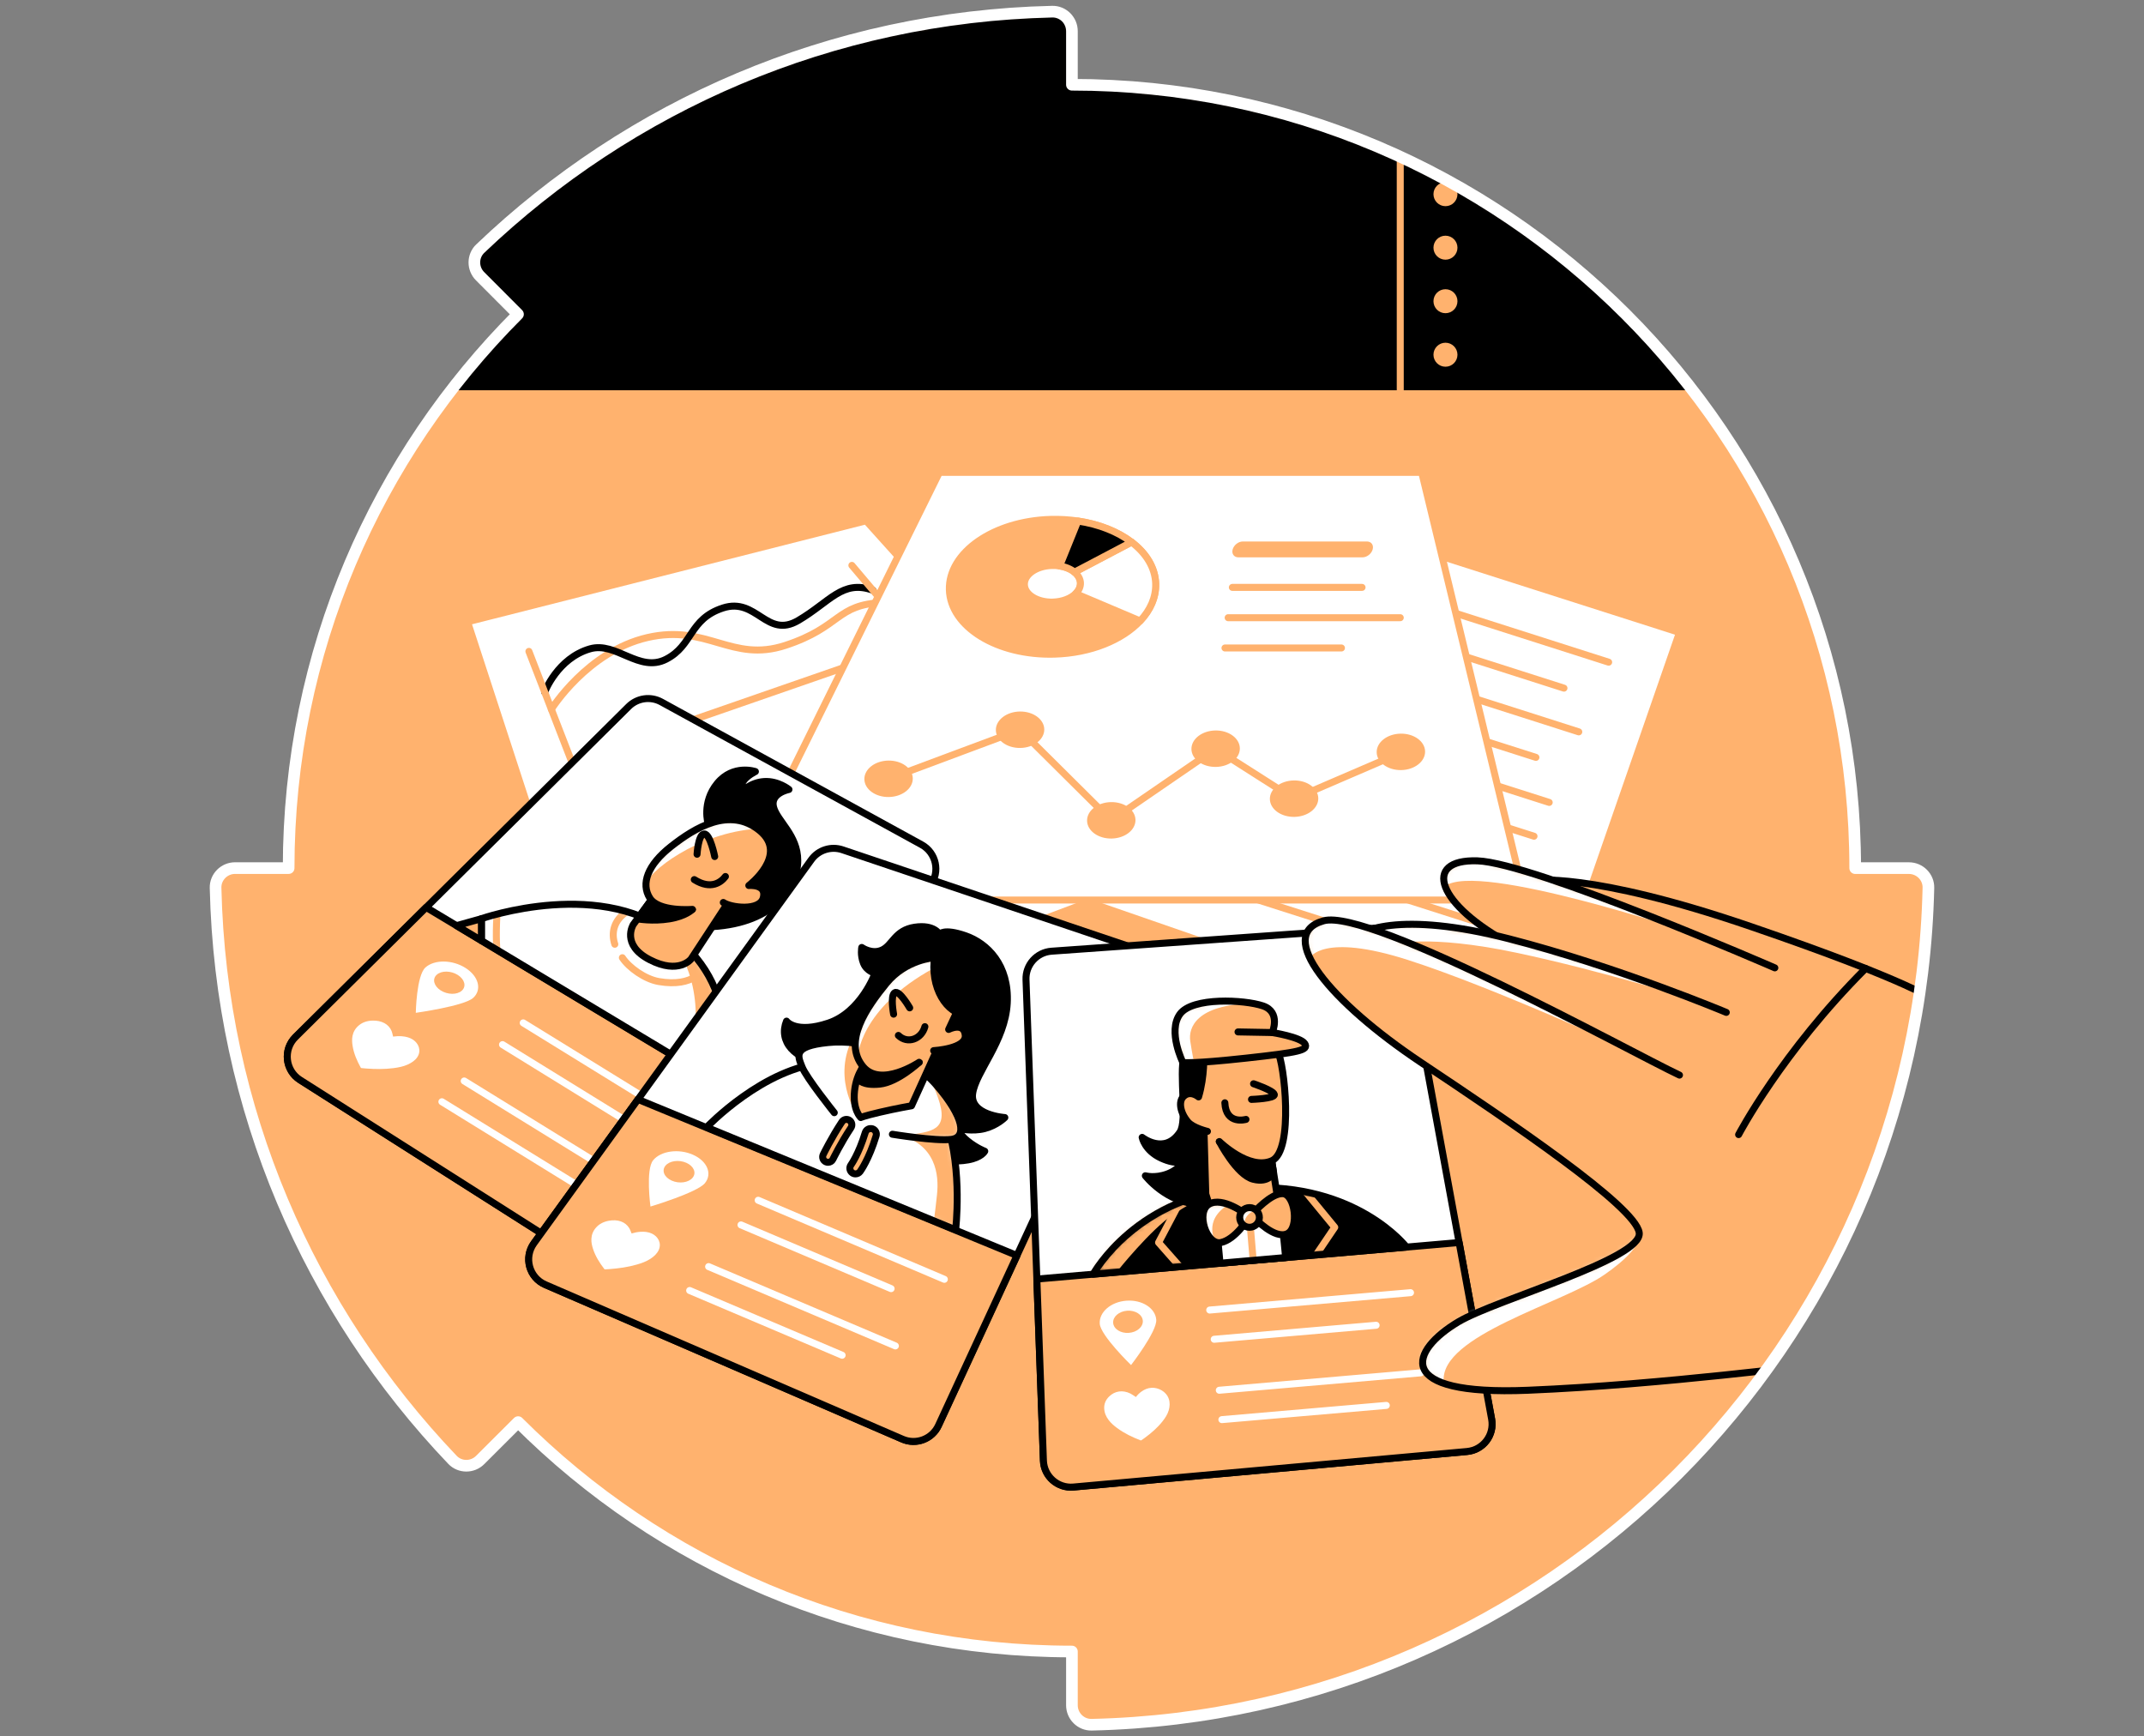 <svg width="368" height="298" viewBox="0 0 368 298" fill="none" xmlns="http://www.w3.org/2000/svg">
<rect x="0" y="0" width="368" height="298" fill="#808080" stroke="none"/>
<path d="M88.934 244.066C113.261 268.393 146.868 283.433 183.987 283.433V292.657C183.987 294.513 185.514 296.04 187.37 295.999C265.878 294.228 329.221 230.9 330.996 152.374C331.04 150.514 329.513 148.987 327.653 148.987H318.429C318.429 74.738 258.236 14.545 183.987 14.545V5.347C183.987 3.483 182.464 1.957 180.604 2.001C142.565 2.862 108.082 18.172 82.435 42.662C81.089 43.941 81.089 46.096 82.401 47.409L88.908 53.931C64.589 78.258 49.542 111.864 49.542 148.983H40.343C38.487 148.983 36.957 150.51 37.001 152.37C37.859 190.406 53.176 224.893 77.662 250.536C78.941 251.882 81.093 251.882 82.409 250.569L88.931 244.062L88.934 244.066Z" fill="#FFB26E"/>
<mask id="mask0_8684_4275" style="mask-type:luminance" maskUnits="userSpaceOnUse" x="37" y="2" width="294" height="294">
<path d="M88.934 244.066C113.261 268.393 146.868 283.433 183.987 283.433V292.657C183.987 294.513 185.514 296.04 187.37 295.999C265.878 294.228 329.221 230.9 330.996 152.374C331.04 150.514 329.513 148.987 327.653 148.987H318.429C318.429 74.738 258.236 14.545 183.987 14.545V5.347C183.987 3.483 182.464 1.957 180.604 2.001C142.565 2.862 108.082 18.172 82.435 42.662C81.089 43.941 81.089 46.096 82.401 47.409L88.908 53.931C64.589 78.258 49.542 111.864 49.542 148.983H40.343C38.487 148.983 36.957 150.51 37.001 152.37C37.859 190.406 53.176 224.893 77.662 250.536C78.941 251.882 81.093 251.882 82.409 250.569L88.931 244.062L88.934 244.066Z" fill="white"/>
</mask>
<g mask="url(#mask0_8684_4275)">
<path d="M222.16 87.416L288.268 108.541L263.039 181.234L169.028 148.674L222.16 87.416Z" fill="white" stroke="#FFB26E" stroke-width="1.2" stroke-linecap="round" stroke-linejoin="round"/>
<path d="M234.257 152.086L257.519 159.521" stroke="#FFB26E" stroke-width="1.2" stroke-linecap="round" stroke-linejoin="round"/>
<path d="M263.039 151.135C263.039 151.135 272.648 149.464 300.557 159.029C328.467 168.593 332.268 171.806 332.268 171.806" fill="#FFB26E"/>
<path d="M263.039 151.135C263.039 151.135 272.648 149.464 300.557 159.029C328.467 168.593 332.268 171.806 332.268 171.806" stroke="black" stroke-width="1.2" stroke-linecap="round" stroke-linejoin="round"/>
<path d="M208.562 152.086L250.328 165.433" stroke="#FFB26E" stroke-width="1.2" stroke-linecap="round" stroke-linejoin="round"/>
<path d="M73.599 66.372H292.597C292.597 66.372 290.697 53.144 256.018 33.021C221.339 12.897 183.998 12.42 183.998 12.42V-2.779C183.998 -2.779 159.109 -6.579 122.053 10.997C85.001 28.573 79.3 43.08 79.3 43.08L73.599 66.372Z" fill="black" stroke="black" stroke-width="1.2" stroke-linecap="round" stroke-linejoin="round"/>
<path d="M240.342 20.973V70.381" stroke="#FFB26E" stroke-width="1.2" stroke-linecap="round" stroke-linejoin="round"/>
<path d="M248.102 62.937C249.24 62.937 250.162 62.015 250.162 60.878C250.162 59.74 249.24 58.818 248.102 58.818C246.965 58.818 246.043 59.74 246.043 60.878C246.043 62.015 246.965 62.937 248.102 62.937Z" fill="#FFB26E"/>
<path d="M248.102 53.753C249.24 53.753 250.162 52.831 250.162 51.694C250.162 50.557 249.24 49.635 248.102 49.635C246.965 49.635 246.043 50.557 246.043 51.694C246.043 52.831 246.965 53.753 248.102 53.753Z" fill="#FFB26E"/>
<path d="M248.102 44.568C249.24 44.568 250.162 43.646 250.162 42.508C250.162 41.371 249.24 40.449 248.102 40.449C246.965 40.449 246.043 41.371 246.043 42.508C246.043 43.646 246.965 44.568 248.102 44.568Z" fill="#FFB26E"/>
<path d="M248.102 35.384C249.24 35.384 250.162 34.462 250.162 33.325C250.162 32.188 249.24 31.266 248.102 31.266C246.965 31.266 246.043 32.188 246.043 33.325C246.043 34.462 246.965 35.384 248.102 35.384Z" fill="#FFB26E"/>
<path d="M80.25 106.718L148.658 89.379L202.34 149.002L105.904 185.341L80.25 106.718Z" fill="white" stroke="#FFB26E" stroke-width="1.2" stroke-linecap="round" stroke-linejoin="round"/>
<path d="M94.636 121.725C94.636 121.725 100.839 111.788 111.132 109.414C121.425 107.041 125.57 113.788 134.805 110.76C144.465 107.591 143.415 103.732 151.608 103.406" stroke="#FFB26E" stroke-width="1.2" stroke-linecap="round" stroke-linejoin="round"/>
<path d="M93.489 118.772C93.489 118.772 95.689 112.956 101.272 111.352C105.764 110.062 109.705 115.507 114.337 113.134C118.97 110.76 118.256 106.246 124.075 104.346C129.895 102.445 131.558 109.692 137.019 106.483C142.483 103.277 144.576 99.436 149.826 101.296" stroke="black" stroke-width="1.2" stroke-linecap="round" stroke-linejoin="round"/>
<path d="M90.783 111.788L98.137 130.758L157.368 110.221L146.218 97.029" stroke="#FFB26E" stroke-width="1.2" stroke-linecap="round" stroke-linejoin="round"/>
<path d="M161.247 81.068H244.025L261.782 154.463H124.967L161.247 81.068Z" fill="white" stroke="#FFB26E" stroke-width="1.2" stroke-linecap="round" stroke-linejoin="round"/>
<path d="M249.966 105.289L276.112 113.645" stroke="#FFB26E" stroke-width="1.2" stroke-linecap="round" stroke-linejoin="round"/>
<path d="M251.804 112.783L268.441 118.1" stroke="#FFB26E" stroke-width="1.2" stroke-linecap="round" stroke-linejoin="round"/>
<path d="M253.585 120.043L270.984 125.603" stroke="#FFB26E" stroke-width="1.2" stroke-linecap="round" stroke-linejoin="round"/>
<path d="M255.375 127.346L263.627 129.982" stroke="#FFB26E" stroke-width="1.2" stroke-linecap="round" stroke-linejoin="round"/>
<path d="M257.238 134.943L265.908 137.712" stroke="#FFB26E" stroke-width="1.2" stroke-linecap="round" stroke-linejoin="round"/>
<path d="M259.005 142.141L263.301 143.512" stroke="#FFB26E" stroke-width="1.2" stroke-linecap="round" stroke-linejoin="round"/>
<path d="M233.869 95.651H212.558C211.808 95.651 211.364 95.041 211.575 94.29C211.786 93.54 212.558 92.93 213.313 92.93H234.623C235.373 92.93 235.817 93.54 235.606 94.29C235.399 95.041 234.623 95.651 233.869 95.651Z" fill="#FFB26E"/>
<path d="M211.523 100.807H233.784" stroke="#FFB26E" stroke-width="1.2" stroke-linecap="round" stroke-linejoin="round"/>
<path d="M210.803 106.01H240.343" stroke="#FFB26E" stroke-width="1.2" stroke-linecap="round" stroke-linejoin="round"/>
<path d="M210.259 111.207H230.249" stroke="#FFB26E" stroke-width="1.2" stroke-linecap="round" stroke-linejoin="round"/>
<path d="M152.574 136.784C154.869 136.741 156.703 135.307 156.671 133.579C156.639 131.852 154.752 130.487 152.458 130.53C150.163 130.573 148.329 132.008 148.361 133.735C148.393 135.462 150.28 136.827 152.574 136.784Z" fill="#FFB26E"/>
<path d="M175.144 128.364C177.438 128.321 179.272 126.887 179.24 125.16C179.208 123.432 177.322 122.067 175.027 122.11C172.732 122.153 170.898 123.588 170.93 125.315C170.963 127.042 172.849 128.407 175.144 128.364Z" fill="#FFB26E"/>
<path d="M190.8 143.911C193.095 143.868 194.929 142.433 194.896 140.706C194.864 138.979 192.978 137.614 190.683 137.657C188.388 137.7 186.554 139.134 186.587 140.862C186.619 142.589 188.505 143.954 190.8 143.911Z" fill="#FFB26E"/>
<path d="M208.713 131.618C211.008 131.575 212.842 130.141 212.809 128.413C212.777 126.686 210.891 125.321 208.596 125.364C206.302 125.407 204.468 126.842 204.5 128.569C204.532 130.296 206.418 131.661 208.713 131.618Z" fill="#FFB26E"/>
<path d="M222.176 140.194C224.471 140.152 226.305 138.717 226.272 136.99C226.24 135.262 224.354 133.897 222.059 133.94C219.764 133.983 217.93 135.418 217.963 137.145C217.995 138.872 219.881 140.237 222.176 140.194Z" fill="#FFB26E"/>
<path d="M240.509 132.163C242.804 132.12 244.638 130.685 244.605 128.958C244.573 127.231 242.687 125.866 240.392 125.909C238.097 125.952 236.263 127.386 236.296 129.114C236.328 130.841 238.214 132.206 240.509 132.163Z" fill="#FFB26E"/>
<path d="M152.506 133.668L175.077 125.25L190.73 140.796L208.643 128.507L222.108 137.084L240.756 129.051" stroke="#FFB26E" stroke-width="1.2" stroke-linecap="round" stroke-linejoin="round"/>
<path d="M194.224 93.04C191.869 91.247 188.657 89.957 185.004 89.413C183.506 89.191 181.935 89.095 180.32 89.139C170.541 89.424 162.766 94.826 162.95 101.214C163.135 107.595 171.214 112.546 180.992 112.265C187.218 112.084 192.631 109.825 195.7 106.56C197.452 104.701 198.435 102.512 198.369 100.186C198.288 97.432 196.746 94.951 194.228 93.036L194.224 93.04ZM180.73 103.333C178.075 103.41 175.879 102.065 175.828 100.327C175.776 98.589 177.891 97.125 180.545 97.048C181.007 97.033 181.455 97.066 181.876 97.133C182.904 97.288 183.799 97.669 184.434 98.19C185.052 98.7 185.433 99.336 185.451 100.046C185.47 100.756 185.166 101.351 184.634 101.876C183.787 102.708 182.36 103.281 180.73 103.329V103.333Z" fill="#FFB26E" stroke="#FFB26E" stroke-width="1.2" stroke-linecap="round" stroke-linejoin="round"/>
<path d="M198.362 100.189C198.428 102.511 197.448 104.703 195.692 106.563L184.634 101.879C185.17 101.35 185.473 100.722 185.451 100.049C185.429 99.376 185.052 98.703 184.435 98.193L194.225 93.039C196.742 94.954 198.284 97.435 198.365 100.189H198.362Z" fill="white" stroke="#FFB26E" stroke-width="1.2" stroke-linecap="round" stroke-linejoin="round"/>
<path d="M194.224 93.039L184.434 98.193C183.798 97.672 182.904 97.291 181.876 97.136L185 89.416C188.653 89.96 191.866 91.25 194.221 93.043L194.224 93.039Z" fill="black" stroke="#FFB26E" stroke-width="1.2" stroke-linecap="round" stroke-linejoin="round"/>
<path d="M159.701 151.931L131.019 190.474L110.703 217.773C109.228 219.759 106.47 220.265 104.377 218.938L51.501 185.335C48.943 183.708 48.554 180.126 50.706 177.985L73.148 155.728L107.904 121.256C109.394 119.781 111.672 119.46 113.509 120.469L158.178 144.962C160.692 146.338 161.413 149.628 159.697 151.931H159.701Z" fill="white" stroke="black" stroke-width="1.2" stroke-linecap="round" stroke-linejoin="round"/>
<path d="M131.019 190.478L110.703 217.777C109.228 219.763 106.47 220.269 104.377 218.942L51.501 185.339C48.943 183.712 48.554 180.13 50.706 177.989L73.148 155.732L131.015 190.478H131.019Z" fill="#FFB26E" stroke="black" stroke-width="1.2" stroke-linecap="round" stroke-linejoin="round"/>
<path d="M82.627 157.669C82.627 157.669 103.882 150.175 116.474 161.233C128.944 172.18 122.471 185.342 122.471 185.342L82.627 161.418V157.669Z" fill="white"/>
<mask id="mask1_8684_4275" style="mask-type:luminance" maskUnits="userSpaceOnUse" x="82" y="155" width="43" height="31">
<path d="M82.627 157.669C82.627 157.669 103.882 150.175 116.474 161.233C128.944 172.18 122.471 185.342 122.471 185.342L82.627 161.418V157.669Z" fill="white"/>
</mask>
<g mask="url(#mask1_8684_4275)">
<path d="M85.296 156.887C85.063 161.175 85.296 163.024 85.296 163.024" stroke="#FFB26E" stroke-width="1.2" stroke-linecap="round" stroke-linejoin="round"/>
<path d="M106.824 164.361C107.952 166.073 110.688 168.033 113.058 168.45C119.173 169.519 120.829 166.169 120.829 166.169" stroke="#FFB26E" stroke-width="1.2" stroke-linecap="round" stroke-linejoin="round"/>
<path d="M107.589 156.457C105.371 157.921 104.872 160.043 105.526 162.054" stroke="#FFB26E" stroke-width="1.2" stroke-linecap="round" stroke-linejoin="round"/>
<path d="M117.612 165.349C121.284 173.582 118.263 182.814 118.263 182.814L122.47 185.339C122.47 185.339 124.7 179.028 123.912 174.048C123.125 169.068 119.165 163.951 119.165 163.951L117.612 165.345V165.349Z" fill="#FFB26E"/>
</g>
<path d="M82.627 157.669C82.627 157.669 103.882 150.175 116.474 161.233C128.944 172.18 122.471 185.342 122.471 185.342L82.627 161.418V157.669Z" stroke="black" stroke-width="1.2" stroke-linecap="round" stroke-linejoin="round"/>
<path d="M82.627 157.67L78.36 158.857L82.627 161.419V157.67Z" fill="#FFB26E" stroke="black" stroke-width="1.2" stroke-linecap="round" stroke-linejoin="round"/>
<path d="M121.558 141.417C121.558 141.417 120.386 137.757 123.121 134.433C125.857 131.11 129.658 132.415 129.658 132.415C129.658 132.415 128.172 133.117 127.521 134.156C126.867 135.195 127.255 135.908 127.255 135.908C127.255 135.908 128.771 134.274 131.174 134.126C133.577 133.979 135.418 135.491 135.418 135.491C135.418 135.491 132.154 136.115 132.775 138.519C133.399 140.922 136.93 143.299 136.93 147.695C136.93 152.091 133.1 158.383 122.256 159.034C114.784 159.481 121.558 141.417 121.558 141.417Z" fill="black" stroke="black" stroke-width="1.2" stroke-linecap="round" stroke-linejoin="round"/>
<path d="M113.109 152.641L108.695 158.678C108.695 158.678 106.536 162.142 111.527 164.715C116.514 167.289 118.614 164.597 118.614 164.597L125.798 153.631" fill="#FFB26E"/>
<path d="M113.109 152.641L108.695 158.678C108.695 158.678 106.536 162.142 111.527 164.715C116.514 167.289 118.614 164.597 118.614 164.597L125.798 153.631" stroke="black" stroke-width="1.2" stroke-linecap="round" stroke-linejoin="round"/>
<path d="M111.672 154.607L109.413 157.695C109.413 157.695 112.02 158.168 114.9 157.695C117.78 157.221 118.848 156.064 118.848 156.064L111.668 154.607H111.672Z" fill="black" stroke="black" stroke-width="1.2" stroke-linecap="round" stroke-linejoin="round"/>
<path d="M118.848 156.069C118.848 156.069 113.055 156.553 111.528 154.113C110.001 151.673 111.114 148.467 115.188 145.262C119.262 142.057 125.263 138.374 130.368 142.53C135.474 146.685 128.527 151.972 128.527 151.972C128.527 151.972 131.611 151.676 131.019 154.05C130.428 156.424 125.411 155.773 124.15 154.882" fill="#FFB26E"/>
<mask id="mask2_8684_4275" style="mask-type:luminance" maskUnits="userSpaceOnUse" x="110" y="140" width="23" height="17">
<path d="M118.848 156.069C118.848 156.069 113.055 156.553 111.528 154.113C110.001 151.673 111.114 148.467 115.188 145.262C119.262 142.057 125.263 138.374 130.368 142.53C135.474 146.685 128.527 151.972 128.527 151.972C128.527 151.972 131.611 151.676 131.019 154.05C130.428 156.424 125.411 155.773 124.15 154.882" fill="white"/>
</mask>
<g mask="url(#mask2_8684_4275)">
<path d="M129.984 142.23C119.684 142.866 111.014 149.816 110.874 151.842C110.733 153.869 109.306 147.458 118.194 143.121C127.082 138.788 129.984 142.23 129.984 142.23Z" fill="white"/>
</g>
<path d="M118.848 156.069C118.848 156.069 113.055 156.553 111.528 154.113C110.001 151.673 111.114 148.467 115.188 145.262C119.262 142.057 125.263 138.374 130.368 142.53C135.474 146.685 128.527 151.972 128.527 151.972C128.527 151.972 131.611 151.676 131.019 154.05C130.428 156.424 125.411 155.773 124.15 154.882" stroke="black" stroke-width="1.2" stroke-linecap="round" stroke-linejoin="round"/>
<path d="M122.671 147C122.671 147 121.898 143.081 120.87 143.121C119.842 143.162 119.643 146.604 119.643 146.604" fill="#FFB26E"/>
<path d="M122.671 147C122.671 147 121.898 143.081 120.87 143.121C119.842 143.162 119.643 146.604 119.643 146.604" stroke="black" stroke-width="1.2" stroke-linecap="round" stroke-linejoin="round"/>
<path d="M89.807 175.545L119.354 193.768" stroke="white" stroke-width="1.2" stroke-linecap="round" stroke-linejoin="round"/>
<path d="M86.254 179.277L110.074 193.973" stroke="white" stroke-width="1.2" stroke-linecap="round" stroke-linejoin="round"/>
<path d="M79.68 185.52L109.319 203.805" stroke="white" stroke-width="1.2" stroke-linecap="round" stroke-linejoin="round"/>
<path d="M75.847 189.082L100.044 204.007" stroke="white" stroke-width="1.2" stroke-linecap="round" stroke-linejoin="round"/>
<path d="M67.465 177.899C67.986 177.825 68.489 177.803 68.992 177.843C69.716 177.903 70.371 178.08 70.907 178.442C71.861 179.082 72.356 180.309 71.643 181.404C71.277 181.966 70.692 182.372 69.998 182.69C69.232 183.042 68.397 183.201 67.554 183.311C65.971 183.518 64.407 183.496 62.851 183.378C62.581 183.359 62.311 183.334 62.045 183.304C61.997 183.3 61.941 183.267 61.923 183.234C61.265 182.043 60.733 180.816 60.522 179.503C60.429 178.934 60.392 178.361 60.507 177.781C60.644 177.104 60.98 176.483 61.616 175.958C62.248 175.437 63.032 175.185 63.912 175.156C65.498 175.1 66.725 175.758 67.213 176.945C67.332 177.23 67.376 177.537 67.454 177.832C67.458 177.851 67.461 177.869 67.465 177.899Z" fill="white"/>
<path d="M79.917 166.131C77.658 164.686 74.567 164.645 73.022 166.039C71.476 167.432 71.369 173.821 71.369 173.821C71.369 173.821 79.662 172.66 81.207 171.266C82.753 169.873 82.18 167.573 79.917 166.131ZM75.643 169.976C74.456 169.218 74.153 168.009 74.966 167.281C75.78 166.553 77.399 166.571 78.586 167.329C79.773 168.087 80.076 169.296 79.263 170.024C78.449 170.756 76.83 170.734 75.643 169.976Z" fill="white"/>
<path d="M119.166 150.958C122.057 152.781 123.798 151.376 124.512 150.426Z" fill="#FFB26E"/>
<path d="M119.166 150.958C122.057 152.781 123.798 151.376 124.512 150.426" stroke="black" stroke-width="1.2" stroke-linecap="round" stroke-linejoin="round"/>
<path d="M196.155 168.745L174.556 215.47L161.08 244.636C160.008 246.965 157.269 248.012 154.913 246.995L93.6 220.475C90.824 219.274 89.87 215.817 91.645 213.366L109.506 188.68L139.26 147.546C140.473 145.871 142.635 145.18 144.599 145.838L193.375 162.283C196.04 163.185 197.338 166.198 196.155 168.749V168.745Z" fill="white" stroke="black" stroke-width="1.2" stroke-linecap="round" stroke-linejoin="round"/>
<path d="M251.803 249.107L184.246 255.207C181.547 255.451 179.196 253.377 179.096 250.674L177.968 219.515L176.105 168.129C176.012 165.585 177.957 163.426 180.493 163.245L236.238 159.278C238.645 159.104 240.789 160.768 241.226 163.138L250.446 213.245L256.025 243.543C256.532 246.282 254.576 248.855 251.799 249.107H251.803Z" fill="white" stroke="black" stroke-width="1.2" stroke-linecap="round" stroke-linejoin="round"/>
<path d="M251.803 249.106L184.245 255.206C181.547 255.45 179.195 253.376 179.095 250.674L177.968 219.514L250.446 213.244L256.025 243.542C256.531 246.282 254.576 248.855 251.799 249.106H251.803Z" fill="#FFB26E" stroke="black" stroke-width="1.2" stroke-linecap="round" stroke-linejoin="round"/>
<path d="M174.556 215.469L161.08 244.636C160.008 246.965 157.269 248.011 154.913 246.994L93.6 220.475C90.824 219.273 89.87 215.817 91.645 213.365L109.506 188.68L174.56 215.473L174.556 215.469Z" fill="#FFB26E" stroke="black" stroke-width="1.2" stroke-linecap="round" stroke-linejoin="round"/>
<path d="M187.633 218.679C187.633 218.679 195.212 204.818 214.056 203.868C232.9 202.918 241.411 214.028 241.411 214.028L187.633 218.683V218.679Z" fill="black"/>
<mask id="mask3_8684_4275" style="mask-type:luminance" maskUnits="userSpaceOnUse" x="187" y="203" width="55" height="16">
<path d="M187.633 218.679C187.633 218.679 195.212 204.818 214.056 203.868C232.9 202.918 241.411 214.028 241.411 214.028L187.633 218.683V218.679Z" fill="white"/>
</mask>
<g mask="url(#mask3_8684_4275)">
<path d="M202.518 206.305L198.857 213.244L202.518 217.392" stroke="#FFB26E" stroke-width="1.2" stroke-linecap="round" stroke-linejoin="round"/>
<path d="M224.104 204.553L229.099 210.627L225.853 215.43" stroke="#FFB26E" stroke-width="1.2" stroke-linecap="round" stroke-linejoin="round"/>
<path d="M191.888 218.032C191.888 218.032 197.478 211.029 201.412 208.401C205.345 205.772 207.102 205.343 207.102 205.343L206.617 203.812C206.617 203.812 198.779 204.911 191.892 210.922C185.004 216.934 185.326 218.882 185.326 218.882L191.892 218.032H191.888Z" fill="#FFB26E"/>
</g>
<path d="M187.633 218.679C187.633 218.679 195.212 204.818 214.056 203.868C232.9 202.918 241.411 214.028 241.411 214.028L187.633 218.683V218.679Z" stroke="black" stroke-width="1.2" stroke-linecap="round" stroke-linejoin="round"/>
<path d="M203.23 181.234C202.339 184.392 203.851 192.314 202.517 194.307C199.884 198.245 196.043 195.198 196.043 195.198C196.043 195.198 196.457 197.453 199.308 198.762C202.158 200.071 203.226 199.176 203.226 199.176C203.226 199.176 202.454 200.722 200.317 201.491C198.18 202.263 196.59 201.786 196.59 201.786C196.59 201.786 200.199 206.478 205.84 206.656C211.482 206.833 213.856 195.076 213.856 195.076L212.432 181.23H203.226L203.23 181.234Z" fill="black" stroke="black" stroke-width="1.2" stroke-linecap="round" stroke-linejoin="round"/>
<path d="M207.804 207.55L206.965 204.911L206.613 192.525L217.719 195.675L219.324 205.828L214.215 209.155L207.804 207.55Z" fill="#FFB26E" stroke="black" stroke-width="1.2" stroke-linecap="round" stroke-linejoin="round"/>
<path d="M218.278 199.213L218.588 201.188C218.588 201.188 217.956 203.095 215.105 202.382C212.255 201.668 209.286 195.908 209.286 195.908L218.278 199.21V199.213Z" fill="black" stroke="black" stroke-width="1.2" stroke-linecap="round" stroke-linejoin="round"/>
<path d="M209.287 195.911C209.287 195.911 214.385 200.913 218.278 199.213C222.171 197.512 220.393 182.132 219.321 180.59C218.249 179.049 206.614 180.945 206.614 180.945C206.614 180.945 206.799 184.705 205.723 188.251C205.723 188.251 204.237 186.964 203.05 188.269C202.325 189.064 202.499 190.868 203.882 192.525C204.769 193.586 207.246 194.166 207.246 194.166" fill="#FFB26E"/>
<path d="M209.287 195.911C209.287 195.911 214.385 200.913 218.278 199.213C222.171 197.512 220.393 182.132 219.321 180.59C218.249 179.049 206.614 180.945 206.614 180.945C206.614 180.945 206.799 184.705 205.723 188.251C205.723 188.251 204.237 186.964 203.05 188.269C202.325 189.064 202.499 190.868 203.882 192.525C204.769 193.586 207.246 194.166 207.246 194.166" stroke="black" stroke-width="1.2" stroke-linecap="round" stroke-linejoin="round"/>
<path d="M215.164 185.996C215.164 185.996 218.551 187.124 218.729 187.837C218.906 188.551 214.81 188.68 214.81 188.68" fill="#FFB26E"/>
<path d="M215.164 185.996C215.164 185.996 218.551 187.124 218.729 187.837C218.906 188.551 214.81 188.68 214.81 188.68" stroke="black" stroke-width="1.2" stroke-linecap="round" stroke-linejoin="round"/>
<path d="M210.236 189.262C210.414 193.122 213.859 192.112 213.859 192.112Z" fill="#FFB26E"/>
<path d="M210.236 189.262C210.414 193.122 213.859 192.112 213.859 192.112" stroke="black" stroke-width="1.2" stroke-linecap="round" stroke-linejoin="round"/>
<path d="M208.514 208.087C209.582 217.647 209.36 216.801 209.36 216.801L220.67 215.821L219.738 206.305L214.096 209.51L208.514 208.087Z" fill="white"/>
<mask id="mask4_8684_4275" style="mask-type:luminance" maskUnits="userSpaceOnUse" x="208" y="206" width="13" height="11">
<path d="M208.514 208.087C209.582 217.647 209.36 216.801 209.36 216.801L220.67 215.821L219.738 206.305L214.096 209.51L208.514 208.087Z" fill="white"/>
</mask>
<g mask="url(#mask4_8684_4275)">
<path d="M214.474 208.938L215.098 216.302" stroke="#FFB26E" stroke-width="1.2" stroke-linecap="round" stroke-linejoin="round"/>
</g>
<path d="M208.514 208.087C209.582 217.647 209.36 216.801 209.36 216.801L220.67 215.821L219.738 206.305L214.096 209.51L208.514 208.087Z" stroke="black" stroke-width="1.2" stroke-linecap="round" stroke-linejoin="round"/>
<path d="M213.86 208.382C213.86 208.382 209.853 205.298 207.52 206.662C205.19 208.027 207.117 213.739 209.542 213.247C212.045 212.737 214.215 209.154 214.215 209.154H215.443C215.443 209.154 218.766 212.696 220.907 211.746C223.048 210.796 222.253 204.973 220.193 204.855C218.134 204.736 215.125 208.182 215.125 208.182L213.856 208.382H213.86Z" fill="#FFB26E"/>
<mask id="mask5_8684_4275" style="mask-type:luminance" maskUnits="userSpaceOnUse" x="206" y="204" width="17" height="10">
<path d="M213.86 208.382C213.86 208.382 209.853 205.298 207.52 206.662C205.19 208.027 207.117 213.739 209.542 213.247C212.045 212.737 214.215 209.154 214.215 209.154H215.443C215.443 209.154 218.766 212.696 220.907 211.746C223.048 210.796 222.253 204.973 220.193 204.855C218.134 204.736 215.125 208.182 215.125 208.182L213.856 208.382H213.86Z" fill="white"/>
</mask>
<g mask="url(#mask5_8684_4275)">
<path d="M210.858 206.715C206.329 209.528 208.687 213.166 208.687 213.166C208.687 213.166 205.345 210.678 206.613 208.023C207.881 205.373 210.854 206.711 210.854 206.711L210.858 206.715Z" fill="white"/>
</g>
<path d="M213.86 208.382C213.86 208.382 209.853 205.298 207.52 206.662C205.19 208.027 207.117 213.739 209.542 213.247C212.045 212.737 214.215 209.154 214.215 209.154H215.443C215.443 209.154 218.766 212.696 220.907 211.746C223.048 210.796 222.253 204.973 220.193 204.855C218.134 204.736 215.125 208.182 215.125 208.182L213.856 208.382H213.86Z" stroke="black" stroke-width="1.2" stroke-linecap="round" stroke-linejoin="round"/>
<path d="M214.474 210.627C215.407 210.627 216.163 209.871 216.163 208.938C216.163 208.005 215.407 207.248 214.474 207.248C213.541 207.248 212.784 208.005 212.784 208.938C212.784 209.871 213.541 210.627 214.474 210.627Z" fill="#FFB26E"/>
<mask id="mask6_8684_4275" style="mask-type:luminance" maskUnits="userSpaceOnUse" x="212" y="207" width="5" height="4">
<path d="M214.474 210.627C215.407 210.627 216.163 209.871 216.163 208.938C216.163 208.005 215.407 207.248 214.474 207.248C213.541 207.248 212.784 208.005 212.784 208.938C212.784 209.871 213.541 210.627 214.474 210.627Z" fill="white"/>
</mask>
<g mask="url(#mask6_8684_4275)">
<path d="M215.598 207.681C213.424 208.384 213.583 210.084 213.583 210.084C213.583 210.084 212.126 208.524 213.35 207.681C214.574 206.838 215.598 207.681 215.598 207.681Z" fill="white"/>
</g>
<path d="M214.474 210.627C215.407 210.627 216.163 209.871 216.163 208.938C216.163 208.005 215.407 207.248 214.474 207.248C213.541 207.248 212.784 208.005 212.784 208.938C212.784 209.871 213.541 210.627 214.474 210.627Z" stroke="black" stroke-width="1.2" stroke-linecap="round" stroke-linejoin="round"/>
<path d="M203.035 182.357C203.035 182.357 204.654 182.609 213.86 181.6C223.066 180.59 224.667 180.235 223.953 179.104C223.24 177.976 218.371 177.204 218.371 177.204C218.371 177.204 219.92 173.699 216.77 172.63C213.62 171.562 204.654 171.085 202.517 174.054C200.381 177.022 203.035 182.354 203.035 182.354V182.357Z" fill="#FFB26E"/>
<mask id="mask7_8684_4275" style="mask-type:luminance" maskUnits="userSpaceOnUse" x="201" y="171" width="24" height="12">
<path d="M203.035 182.357C203.035 182.357 204.654 182.609 213.86 181.6C223.066 180.59 224.667 180.235 223.953 179.104C223.24 177.976 218.371 177.204 218.371 177.204C218.371 177.204 219.92 173.699 216.77 172.63C213.62 171.562 204.654 171.085 202.517 174.054C200.381 177.022 203.035 182.354 203.035 182.354V182.357Z" fill="white"/>
</mask>
<g mask="url(#mask7_8684_4275)">
<path d="M215.028 172.205C205.331 172.393 203.944 176.372 204.299 178.69C204.654 181.008 204.953 182.361 204.953 182.361H203.035C203.035 182.361 198.539 177.03 202.34 173.584C206.14 170.138 215.028 172.209 215.028 172.209V172.205Z" fill="white"/>
</g>
<path d="M203.035 182.357C203.035 182.357 204.654 182.609 213.86 181.6C223.066 180.59 224.667 180.235 223.953 179.104C223.24 177.976 218.371 177.204 218.371 177.204C218.371 177.204 219.92 173.699 216.77 172.63C213.62 171.562 204.654 171.085 202.517 174.054C200.381 177.022 203.035 182.354 203.035 182.354V182.357Z" stroke="black" stroke-width="1.2" stroke-linecap="round" stroke-linejoin="round"/>
<path d="M212.495 177.098L218.374 177.205" stroke="black" stroke-width="1.2" stroke-linecap="round" stroke-linejoin="round"/>
<path d="M135 175.246C133.636 178.57 136.109 182.041 142.125 182.551C148.14 183.062 162.137 199.059 162.137 199.059C162.137 199.059 163.86 199.473 166.174 199.059C168.489 198.645 169.025 197.573 169.025 197.573C169.025 197.573 167.601 197.04 166.056 195.791C164.511 194.545 164.511 193.683 164.511 193.683C164.511 193.683 166.884 194.245 169.025 193.683C171.162 193.121 172.47 191.794 172.47 191.794C172.47 191.794 166.415 191.399 166.947 187.657C167.483 183.916 172.53 178.732 172.885 172.181C173.239 165.626 169.476 161.884 165.686 160.579C161.897 159.274 161.246 160.343 161.246 160.343C161.246 160.343 160.385 158.62 157.002 159.126C153.619 159.633 153.231 162.154 151.449 163.016C149.667 163.877 147.914 162.602 147.914 162.602C147.914 162.602 147.648 163.907 148.21 165.304C148.772 166.702 150.199 167.027 150.199 167.027C150.199 167.027 147.796 173.708 142.184 175.579C136.571 177.449 135 175.253 135 175.253V175.246Z" fill="black" stroke="black" stroke-width="1.2" stroke-linecap="round" stroke-linejoin="round"/>
<path d="M121.291 193.465C121.291 193.465 131.151 183.069 141.762 182.381C150.883 181.789 159.845 185.006 162.54 192.944C165.231 200.881 164.026 211.063 164.026 211.063L121.295 193.465H121.291Z" fill="white"/>
<mask id="mask8_8684_4275" style="mask-type:luminance" maskUnits="userSpaceOnUse" x="121" y="182" width="44" height="30">
<path d="M121.291 193.465C121.291 193.465 131.151 183.069 141.762 182.381C150.883 181.789 159.845 185.006 162.54 192.944C165.231 200.881 164.026 211.063 164.026 211.063L121.295 193.465H121.291Z" fill="white"/>
</mask>
<g mask="url(#mask8_8684_4275)">
<path d="M153.933 194.662C160.709 196.27 161.186 201.672 160.831 204.999C160.477 208.327 160.284 209.528 160.284 209.528L164.022 211.066C164.022 211.066 164.44 204.164 164.022 200.666C163.604 197.165 163.205 195.024 163.205 195.024L153.933 194.666V194.662Z" fill="#FFB26E"/>
</g>
<path d="M121.291 193.465C121.291 193.465 131.151 183.069 141.762 182.381C150.883 181.789 159.845 185.006 162.54 192.944C165.231 200.881 164.026 211.063 164.026 211.063L121.295 193.465H121.291Z" stroke="black" stroke-width="1.2" stroke-linecap="round" stroke-linejoin="round"/>
<path d="M143.197 190.961C143.197 190.961 138.39 184.971 137.666 183.097C136.941 181.223 135.991 179.559 142.088 178.927C148.184 178.294 155.996 180.698 160.832 186.35C165.405 191.696 166.008 195.216 163.272 195.545C160.536 195.874 153.171 194.662 153.171 194.662" fill="white"/>
<mask id="mask9_8684_4275" style="mask-type:luminance" maskUnits="userSpaceOnUse" x="137" y="178" width="28" height="18">
<path d="M143.197 190.961C143.197 190.961 138.39 184.971 137.666 183.097C136.941 181.223 135.991 179.559 142.088 178.927C148.184 178.294 155.996 180.698 160.832 186.35C165.405 191.696 166.008 195.216 163.272 195.545C160.536 195.874 153.171 194.662 153.171 194.662" fill="white"/>
</mask>
<g mask="url(#mask9_8684_4275)">
<path d="M146.213 178.465C142.779 185.578 147.393 191.793 147.393 191.793L149.075 179.204L146.213 178.465Z" fill="#FFB26E"/>
<path d="M158.576 183.102C163.209 191.816 162.059 193.627 158.477 194.37C154.894 195.113 153.937 194.662 153.937 194.662C153.937 194.662 163.316 196.618 164.717 194.662C166.119 192.707 158.576 183.102 158.576 183.102Z" fill="#FFB26E"/>
</g>
<path d="M143.197 190.961C143.197 190.961 138.39 184.971 137.666 183.097C136.941 181.223 135.991 179.559 142.088 178.927C148.184 178.294 155.996 180.698 160.832 186.35C165.405 191.696 166.008 195.216 163.272 195.545C160.536 195.874 153.171 194.662 153.171 194.662" stroke="black" stroke-width="1.2" stroke-linecap="round" stroke-linejoin="round"/>
<path d="M145.799 192.267C145.374 191.982 144.801 192.1 144.516 192.525C142.686 195.287 141.352 198.03 141.296 198.149C141.074 198.607 141.267 199.162 141.725 199.384C141.855 199.446 141.991 199.476 142.128 199.476C142.472 199.476 142.801 199.284 142.96 198.955C142.975 198.929 144.298 196.2 146.058 193.55C146.339 193.124 146.225 192.551 145.799 192.267Z" fill="#FFB26E" stroke="black" stroke-width="1.2" stroke-linecap="round" stroke-linejoin="round"/>
<path d="M149.726 193.728C149.212 193.572 148.673 193.861 148.517 194.371C147.393 198.072 146.074 199.902 146.062 199.92C145.744 200.349 145.833 200.955 146.266 201.273C146.44 201.403 146.639 201.462 146.843 201.462C147.138 201.462 147.43 201.325 147.623 201.07C147.685 200.985 149.146 198.989 150.377 194.933C150.532 194.423 150.244 193.879 149.734 193.724L149.726 193.728Z" fill="#FFB26E" stroke="black" stroke-width="1.2" stroke-linecap="round" stroke-linejoin="round"/>
<path d="M161.246 179.205L156.455 189.775C156.455 189.775 153.896 190.211 151.02 190.884C148.14 191.557 147.744 191.794 147.744 191.794C147.744 191.794 146.321 190.474 146.676 187.213C147.031 183.952 148.735 182.307 148.735 182.307L161.246 179.201V179.205Z" fill="#FFB26E" stroke="black" stroke-width="1.2" stroke-linecap="round" stroke-linejoin="round"/>
<path d="M148.144 183.057L147.394 185.261C147.394 185.261 147.963 186.37 151.024 186.052C154.085 185.734 157.764 182.307 157.764 182.307L148.144 183.053V183.057Z" fill="black" stroke="black" stroke-width="1.2" stroke-linecap="round" stroke-linejoin="round"/>
<path d="M157.763 182.311C157.763 182.311 151.193 186.729 148.143 183.057C144.601 178.791 148.775 172.872 152.14 168.753C155.504 164.635 160.373 164.357 160.373 164.357L164.288 173.541L162.828 176.669C162.828 176.669 165.442 175.323 165.679 177.66C165.915 179.996 160.255 180.31 160.255 180.31" fill="#FFB26E"/>
<mask id="mask10_8684_4275" style="mask-type:luminance" maskUnits="userSpaceOnUse" x="146" y="164" width="20" height="21">
<path d="M157.763 182.311C157.763 182.311 151.193 186.729 148.143 183.057C144.601 178.791 148.775 172.872 152.14 168.753C155.504 164.635 160.373 164.357 160.373 164.357L164.288 173.541L162.828 176.669C162.828 176.669 165.442 175.323 165.679 177.66C165.915 179.996 160.255 180.31 160.255 180.31" fill="white"/>
</mask>
<g mask="url(#mask10_8684_4275)">
<path d="M160.288 166.148C147.389 173.172 147.204 181.494 147.204 181.494C147.204 181.494 144.808 177.919 150.413 170.972C156.022 164.026 160.377 164.362 160.377 164.362L160.288 166.148Z" fill="white"/>
</g>
<path d="M157.763 182.311C157.763 182.311 151.193 186.729 148.143 183.057C144.601 178.791 148.775 172.872 152.14 168.753C155.504 164.635 160.373 164.357 160.373 164.357L164.288 173.541L162.828 176.669C162.828 176.669 165.442 175.323 165.679 177.66C165.915 179.996 160.255 180.31 160.255 180.31" stroke="black" stroke-width="1.2" stroke-linecap="round" stroke-linejoin="round"/>
<path d="M156.141 172.967C156.141 172.967 154.359 169.854 153.567 170.368C152.776 170.882 153.379 174.05 153.379 174.05" fill="#FFB26E"/>
<path d="M156.141 172.967C156.141 172.967 154.359 169.854 153.567 170.368C152.776 170.882 153.379 174.05 153.379 174.05" stroke="black" stroke-width="1.2" stroke-linecap="round" stroke-linejoin="round"/>
<path d="M154.199 177.7C155.745 179.205 158.159 178.373 158.75 176.195Z" fill="#FFB26E"/>
<path d="M154.199 177.7C155.745 179.205 158.159 178.373 158.75 176.195" stroke="black" stroke-width="1.2" stroke-linecap="round" stroke-linejoin="round"/>
<path d="M160.713 162.838C159.168 168.539 162.078 173.567 165.228 174.051Z" fill="black"/>
<path d="M160.713 162.838C159.168 168.539 162.078 173.567 165.228 174.051" stroke="black" stroke-width="1.2" stroke-linecap="round" stroke-linejoin="round"/>
<path d="M207.638 224.831L242.102 221.848" stroke="white" stroke-width="1.2" stroke-linecap="round" stroke-linejoin="round"/>
<path d="M208.41 229.845L236.198 227.441" stroke="white" stroke-width="1.2" stroke-linecap="round" stroke-linejoin="round"/>
<path d="M209.283 238.594L243.859 235.604" stroke="white" stroke-width="1.2" stroke-linecap="round" stroke-linejoin="round"/>
<path d="M209.727 243.637L237.95 241.197" stroke="white" stroke-width="1.2" stroke-linecap="round" stroke-linejoin="round"/>
<path d="M194.964 239.763C195.241 239.397 195.555 239.086 195.918 238.824C196.443 238.447 197.019 238.203 197.67 238.173C198.823 238.118 200.169 238.791 200.609 240.066C200.835 240.724 200.79 241.382 200.602 242.04C200.391 242.765 199.977 243.379 199.515 243.959C198.65 245.05 197.607 245.944 196.491 246.765C196.298 246.909 196.102 247.046 195.903 247.179C195.869 247.201 195.803 247.213 195.766 247.194C194.346 246.643 192.982 245.992 191.751 245.083C191.218 244.691 190.719 244.262 190.313 243.737C189.839 243.127 189.544 242.44 189.525 241.656C189.507 240.876 189.814 240.221 190.361 239.682C191.352 238.705 192.701 238.51 194.006 239.153C194.32 239.308 194.601 239.523 194.897 239.707C194.916 239.718 194.934 239.733 194.96 239.752L194.964 239.763Z" fill="white"/>
<path d="M193.356 223.225C190.679 223.414 188.62 225.188 188.764 227.189C188.904 229.189 194.136 234.272 194.136 234.272C194.136 234.272 198.602 228.505 198.462 226.505C198.321 224.504 196.036 223.037 193.356 223.225ZM193.744 228.749C192.339 228.849 191.138 228.076 191.064 227.026C190.99 225.976 192.069 225.044 193.474 224.944C194.879 224.845 196.081 225.617 196.155 226.667C196.228 227.717 195.149 228.649 193.744 228.749Z" fill="white"/>
<path d="M130.135 205.99L162.089 219.555" stroke="white" stroke-width="1.2" stroke-linecap="round" stroke-linejoin="round"/>
<path d="M127.185 210.221L152.95 221.157" stroke="white" stroke-width="1.2" stroke-linecap="round" stroke-linejoin="round"/>
<path d="M121.628 217.377L153.686 230.986" stroke="white" stroke-width="1.2" stroke-linecap="round" stroke-linejoin="round"/>
<path d="M118.374 221.477L144.546 232.586" stroke="white" stroke-width="1.2" stroke-linecap="round" stroke-linejoin="round"/>
<path d="M108.403 211.688C108.906 211.537 109.402 211.437 109.904 211.403C110.629 211.352 111.302 211.429 111.89 211.707C112.929 212.195 113.605 213.333 113.066 214.524C112.788 215.134 112.274 215.626 111.631 216.043C110.925 216.506 110.126 216.786 109.309 217.023C107.775 217.467 106.226 217.677 104.669 217.799C104.399 217.822 104.13 217.836 103.86 217.848C103.812 217.848 103.752 217.825 103.73 217.796C102.902 216.716 102.189 215.585 101.782 214.317C101.604 213.77 101.482 213.208 101.508 212.616C101.542 211.925 101.778 211.259 102.329 210.649C102.876 210.039 103.612 209.673 104.477 209.511C106.037 209.215 107.35 209.684 108.012 210.782C108.171 211.045 108.259 211.341 108.381 211.622C108.389 211.64 108.392 211.659 108.403 211.684V211.688Z" fill="white"/>
<path d="M304.635 166.103C304.635 166.103 263.187 148.05 253.586 147.736C243.984 147.421 246.594 155.256 259.501 162.147C272.408 169.035 290.701 173.627 290.701 173.627" fill="#FFB26E"/>
<mask id="mask11_8684_4275" style="mask-type:luminance" maskUnits="userSpaceOnUse" x="247" y="147" width="58" height="27">
<path d="M304.635 166.103C304.635 166.103 263.187 148.05 253.586 147.736C243.984 147.421 246.594 155.256 259.501 162.147C272.408 169.035 290.701 173.627 290.701 173.627" fill="white"/>
</mask>
<g mask="url(#mask11_8684_4275)">
<path d="M248.051 152.087C253.586 147.732 290.672 160.232 290.672 160.232C290.672 160.232 265.812 149.259 256.107 148.061C246.402 146.863 248.051 152.087 248.051 152.087Z" fill="white"/>
</g>
<path d="M304.635 166.103C304.635 166.103 263.187 148.05 253.586 147.736C243.984 147.421 246.594 155.256 259.501 162.147C272.408 169.035 290.701 173.627 290.701 173.627" stroke="black" stroke-width="1.2" stroke-linecap="round" stroke-linejoin="round"/>
<path d="M118.94 198.175C116.489 197.088 113.428 197.513 112.108 199.121C110.788 200.729 111.646 207.066 111.646 207.066C111.646 207.066 119.669 204.67 120.989 203.058C122.309 201.446 121.392 199.261 118.94 198.175ZM115.295 202.618C114.008 202.049 113.528 200.899 114.219 200.056C114.914 199.21 116.519 198.988 117.805 199.561C119.092 200.13 119.573 201.28 118.881 202.123C118.186 202.97 116.582 203.192 115.295 202.618Z" fill="white"/>
<path d="M296.302 173.747C296.302 173.747 277.528 165.865 259.006 161.114C240.483 156.363 232.586 159.372 231.477 162.223C230.368 165.073 278.19 185.341 278.19 185.341" fill="#FFB26E"/>
<mask id="mask12_8684_4275" style="mask-type:luminance" maskUnits="userSpaceOnUse" x="231" y="158" width="66" height="28">
<path d="M296.302 173.747C296.302 173.747 277.528 165.865 259.006 161.114C240.483 156.363 232.586 159.372 231.477 162.223C230.368 165.073 278.19 185.341 278.19 185.341" fill="white"/>
</mask>
<g mask="url(#mask12_8684_4275)">
<path d="M239.037 162.064C239.037 162.064 244.975 160.282 260.177 163.488C275.38 166.693 291.477 171.81 291.477 171.81C291.477 171.81 263.653 159.665 248.764 159.081C233.876 158.5 234.261 159.521 234.261 159.521L239.041 162.064H239.037Z" fill="white"/>
</g>
<path d="M296.302 173.747C296.302 173.747 277.528 165.865 259.006 161.114C240.483 156.363 232.586 159.372 231.477 162.223C230.368 165.073 278.19 185.341 278.19 185.341" stroke="black" stroke-width="1.2" stroke-linecap="round" stroke-linejoin="round"/>
<path d="M312.077 234.272C311.286 234.114 285.78 237.622 262.285 238.594C238.789 239.567 242.102 231.736 250.328 226.845C256.791 223.004 281.99 216.083 281.358 211.557C280.726 207.032 259.249 192.576 243.858 182.306C228.467 172.035 218.67 160.415 227.173 158.031C235.118 155.801 279.816 180.516 288.268 184.509" fill="#FFB26E"/>
<mask id="mask13_8684_4275" style="mask-type:luminance" maskUnits="userSpaceOnUse" x="224" y="157" width="89" height="82">
<path d="M312.077 234.272C311.286 234.114 285.78 237.622 262.285 238.594C238.789 239.567 242.102 231.736 250.328 226.845C256.791 223.004 281.99 216.083 281.358 211.557C280.726 207.032 259.249 192.576 243.858 182.306C228.467 172.035 218.67 160.415 227.173 158.031C235.118 155.801 279.816 180.516 288.268 184.509" fill="white"/>
</mask>
<g mask="url(#mask13_8684_4275)">
<path d="M224.818 164.409C224.818 164.409 226.881 160.006 241.688 164.756C256.495 169.507 280.592 180.617 280.592 180.617C280.592 180.617 239.388 158.316 230.84 157.895C220.67 157.395 224.818 164.413 224.818 164.413V164.409Z" fill="white"/>
<path d="M247.803 237.102C247.093 229.161 268.373 223.674 275.498 218.683C282.622 213.689 281.358 211.566 281.358 211.566C281.358 211.566 255.459 222.144 247.788 227.446C237.954 234.241 247.806 237.102 247.806 237.102H247.803Z" fill="white"/>
</g>
<path d="M312.077 234.272C311.286 234.114 285.78 237.622 262.285 238.594C238.789 239.567 242.102 231.736 250.328 226.845C256.791 223.004 281.99 216.083 281.358 211.557C280.726 207.032 259.249 192.576 243.858 182.306C228.467 172.035 218.67 160.415 227.173 158.031C235.118 155.801 279.816 180.516 288.268 184.509" stroke="black" stroke-width="1.2" stroke-linecap="round" stroke-linejoin="round"/>
<path d="M320.222 166.209C305.825 180.591 298.42 194.721 298.42 194.721" stroke="black" stroke-width="1.2" stroke-linecap="round" stroke-linejoin="round"/>
</g>
<path d="M88.934 244.066C113.261 268.393 146.868 283.433 183.987 283.433V292.657C183.987 294.513 185.514 296.04 187.37 295.999C265.878 294.228 329.221 230.9 330.996 152.374C331.04 150.514 329.513 148.987 327.653 148.987H318.429C318.429 74.738 258.236 14.545 183.987 14.545V5.347C183.987 3.483 182.464 1.957 180.604 2.001C142.565 2.862 108.082 18.172 82.435 42.662C81.089 43.941 81.089 46.096 82.401 47.409L88.908 53.931C64.589 78.258 49.542 111.864 49.542 148.983H40.343C38.487 148.983 36.957 150.51 37.001 152.37C37.859 190.406 53.176 224.893 77.662 250.536C78.941 251.882 81.093 251.882 82.409 250.569L88.931 244.062L88.934 244.066Z" stroke="white" stroke-width="2" stroke-linecap="round" stroke-linejoin="round"/>
</svg>

